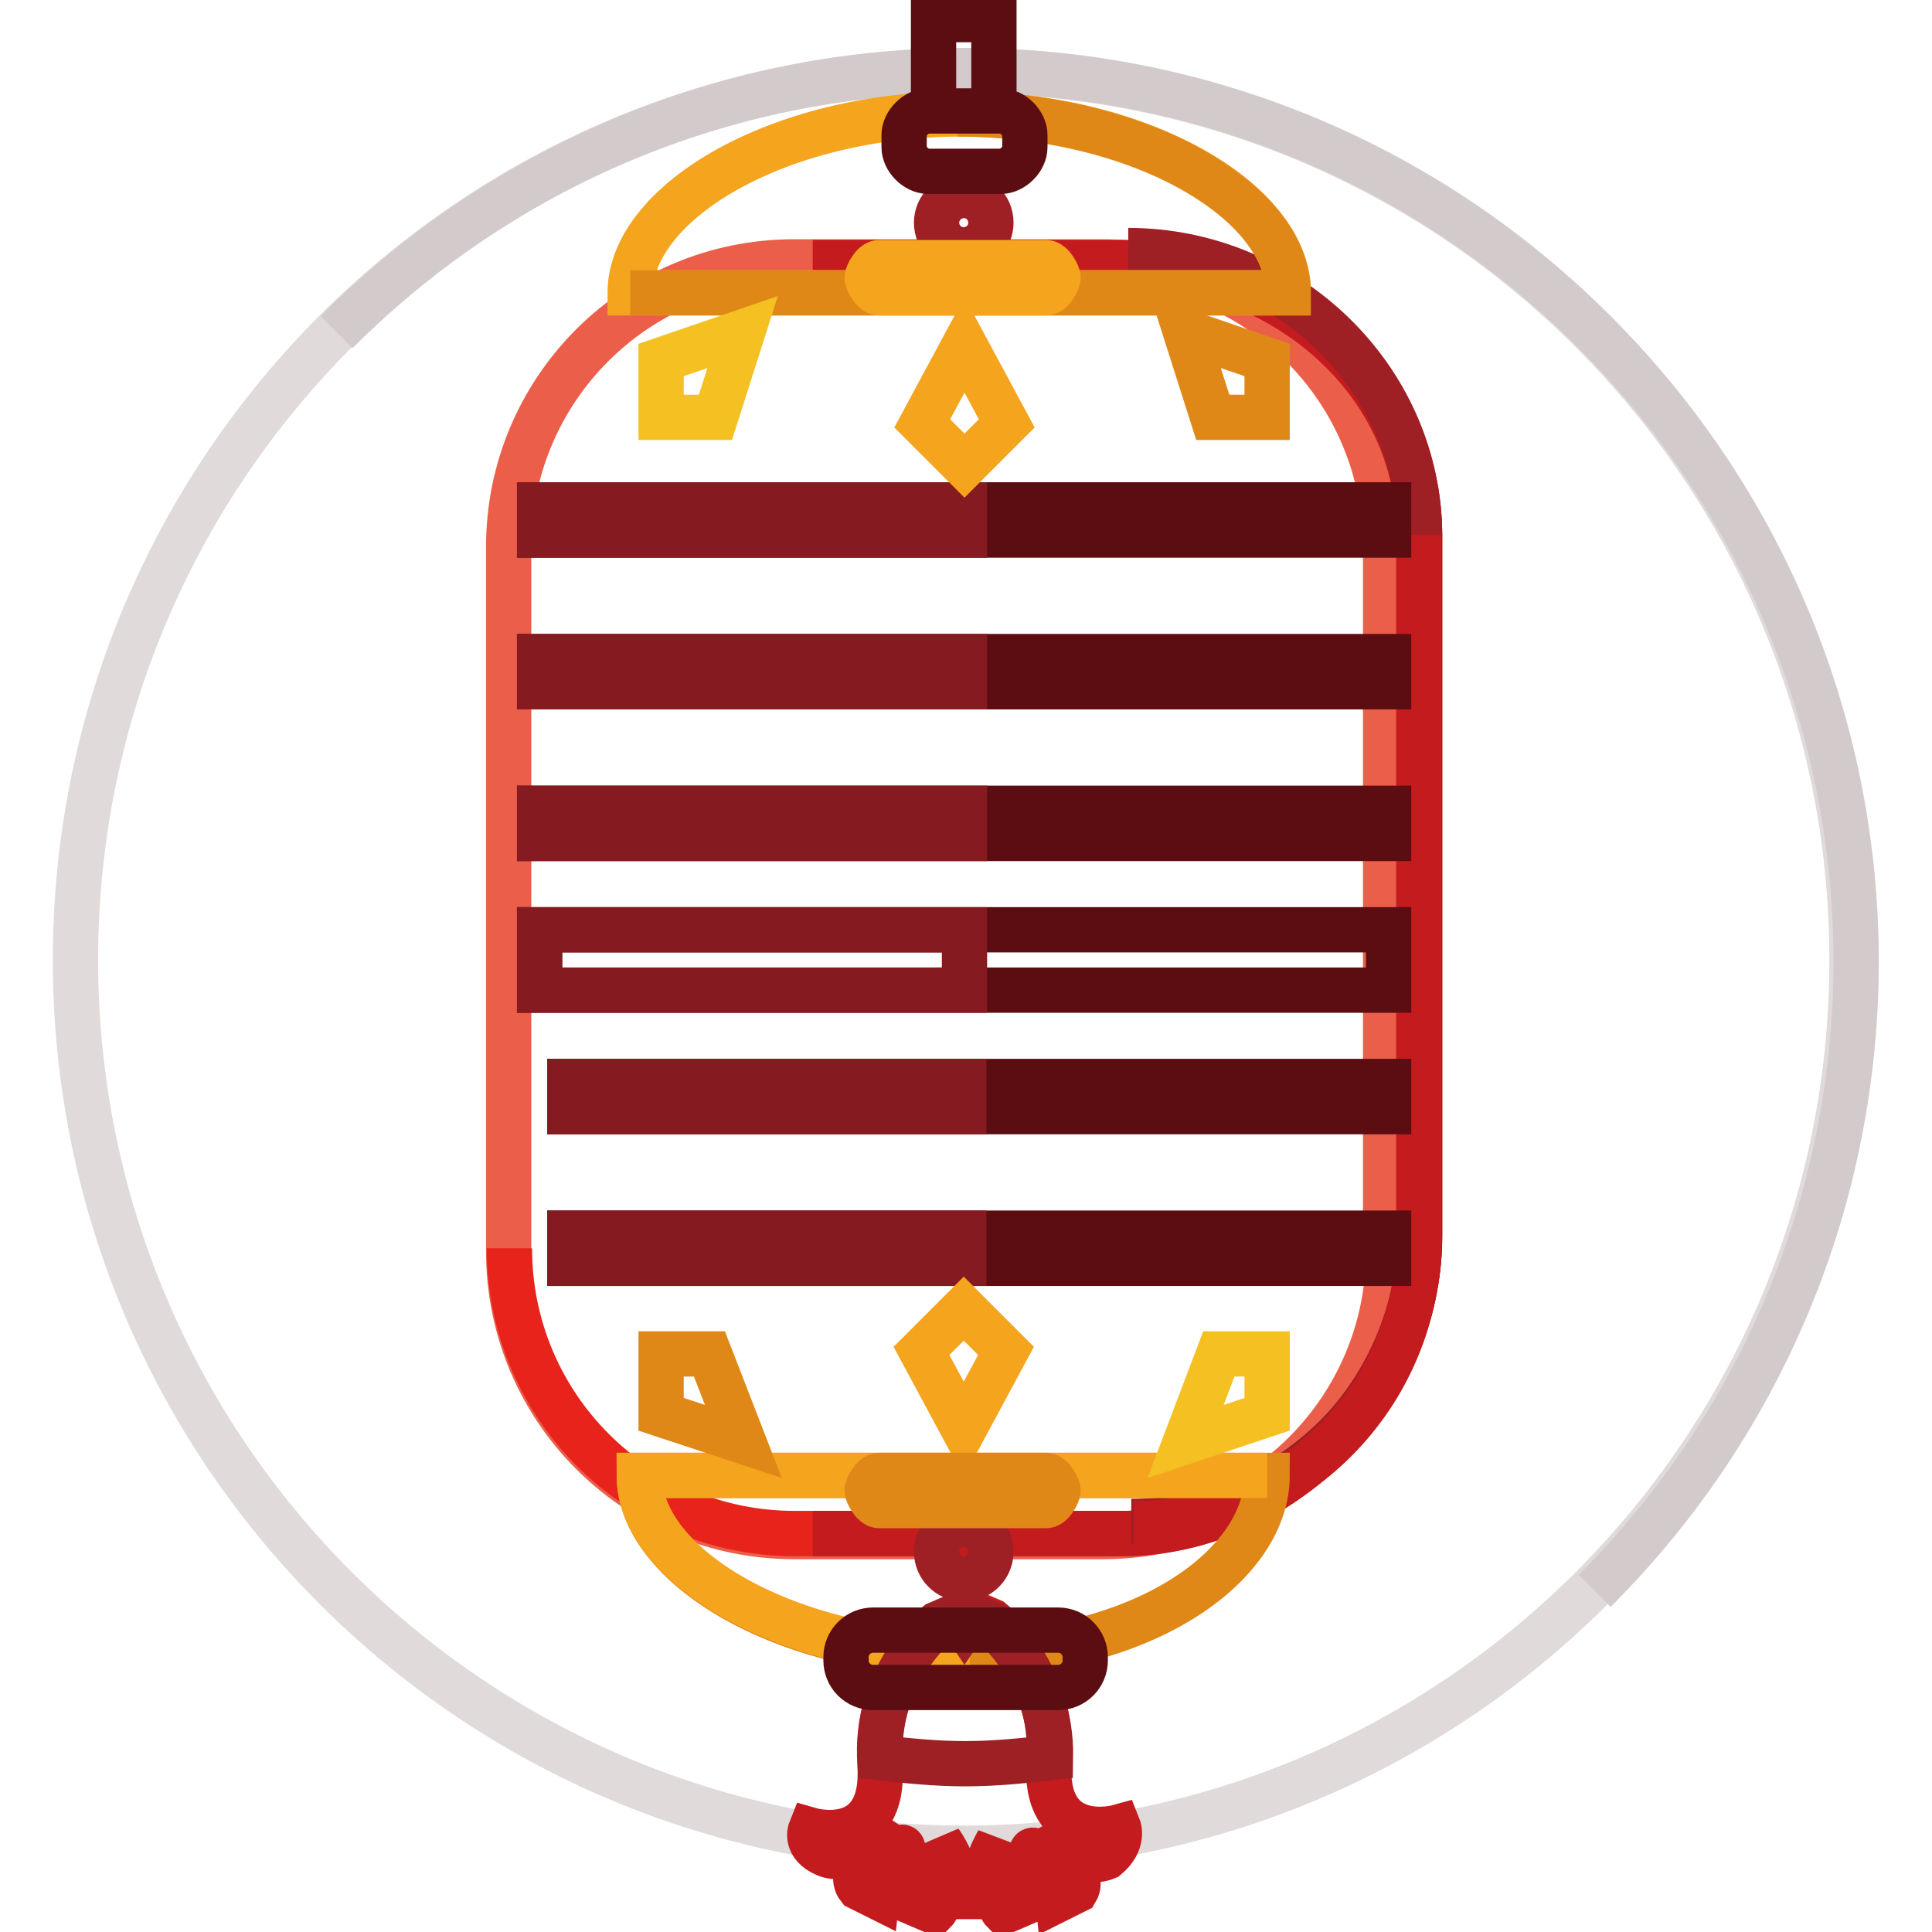 <?xml version="1.0" encoding="utf-8"?>
<!-- Svg Vector Icons : http://www.onlinewebfonts.com/icon -->
<!DOCTYPE svg PUBLIC "-//W3C//DTD SVG 1.1//EN" "http://www.w3.org/Graphics/SVG/1.1/DTD/svg11.dtd">
<svg version="1.1" xmlns="http://www.w3.org/2000/svg" xmlns:xlink="http://www.w3.org/1999/xlink" x="0px" y="0px" viewBox="0 0 256 256" enable-background="new 0 0 256 256" xml:space="preserve">
<g> <path stroke-width="6" fill-opacity="0" stroke="#e0dada"  d="M10,127.2c0,65,52.7,117.7,117.7,117.7c65,0,117.7-52.7,117.7-117.7S192.8,9.4,127.7,9.4 C62.7,9.4,10,62.2,10,127.2L10,127.2z"/> <path stroke-width="6" fill-opacity="0" stroke="#d2cacb"  d="M44.6,44C90.8-2.2,165.1-2.2,211.3,44c46.2,46.2,46.2,120.6,0,166.8"/> <path stroke-width="6" fill-opacity="0" stroke="#c41b1f"  d="M148.2,242.1c0,0-10,2.8-9.2-8.8c0.8-11.7-7.6-18.5-7.6-18.5l-2.8-1.2l-0.8,1.6l-0.8-1.2l-2.8,1.2 c0,0-8.4,6.4-7.6,18.5c0.8,11.7-9.2,8.8-9.2,8.8s-0.8,2,2,3.2s6.4-1.6,6.4-1.6s-3.6,4-2,6l2.4,1.2c0,0,0.4-3.6,2-5.6l0.8-0.8 c2-0.8-1.6,2-0.4,4l1.6-0.8v-2c0,0,2.4,1.6,0.8,6l2.8,1.2c0,0,2-2,0.8-9.2c0,0,2.4,3.2,2.4,7.2h3.2c0-4,2-7.2,2-7.2 c-1.2,7.2,0.8,9.2,0.8,9.2l2.8-1.2c-2.4-4.4,0-5.6,0-5.6v2l1.6,0.8c1.2-2-2-4.8,0-4c0.4,0,0.4,0.4,0.8,0.8c1.6,1.6,2,5.6,2,5.6 l2.4-1.2c1.2-2-2.4-6-2.4-6s3.6,2.8,6.4,1.6C149,244.1,148.2,242.1,148.2,242.1L148.2,242.1z"/> <path stroke-width="6" fill-opacity="0" stroke="#eb5e49"  d="M184,165.8c0,20.9-16.9,37.8-37.8,37.8h-41c-20.9,0-37.8-16.9-37.8-37.8V72.5c0-20.9,16.9-37.8,37.8-37.8 h40.6c20.9,0,37.8,16.9,37.8,37.8v93.2H184L184,165.8z"/> <path stroke-width="6" fill-opacity="0" stroke="#e7231c"  d="M107.7,34.8h41c20.9,0,39.4,15.3,39.4,36.2v92.8c0,20.9-18.5,39.4-39.4,39.4h-43.4 c-20.9,0-37.8-16.9-37.8-37.8"/> <path stroke-width="6" fill-opacity="0" stroke="#c41b1f"  d="M107.7,34.8h41c20.9,0,39.4,15.3,39.4,36.2v92.8c0,20.9-18.5,39.4-39.4,39.4h-41"/> <path stroke-width="6" fill-opacity="0" stroke="#9e1f24"  d="M149.5,33.2c20.9,0,38.6,16.9,38.6,37.8v92.8c0,20.9-17.3,37.8-38.2,37.8"/> <path stroke-width="6" fill-opacity="0" stroke="#c41b1f"  d="M188,70.9v93.2c0,20.9-16.9,37.8-37.8,37.8"/> <path stroke-width="6" fill-opacity="0" stroke="#5b0d11"  d="M71.5,66.9H184v4H71.5V66.9z"/> <path stroke-width="6" fill-opacity="0" stroke="#851b20"  d="M71.5,66.9h56.3v4H71.5V66.9z"/> <path stroke-width="6" fill-opacity="0" stroke="#5b0d11"  d="M71.5,87H184v4H71.5V87z"/> <path stroke-width="6" fill-opacity="0" stroke="#851b20"  d="M71.5,87h56.3v4H71.5V87z"/> <path stroke-width="6" fill-opacity="0" stroke="#5b0d11"  d="M71.5,107.1H184v4H71.5V107.1z"/> <path stroke-width="6" fill-opacity="0" stroke="#851b20"  d="M71.5,107.1h56.3v4H71.5V107.1z"/> <path stroke-width="6" fill-opacity="0" stroke="#5b0d11"  d="M71.5,123.2H184v8H71.5V123.2z"/> <path stroke-width="6" fill-opacity="0" stroke="#851b20"  d="M71.5,123.2h56.3v8H71.5V123.2z"/> <path stroke-width="6" fill-opacity="0" stroke="#5b0d11"  d="M75.5,143.3H184v4H75.5V143.3z"/> <path stroke-width="6" fill-opacity="0" stroke="#851b20"  d="M75.5,143.3h52.2v4H75.5V143.3z"/> <path stroke-width="6" fill-opacity="0" stroke="#5b0d11"  d="M75.5,163.4H184v4H75.5V163.4z"/> <path stroke-width="6" fill-opacity="0" stroke="#851b20"  d="M75.5,163.4h52.2v4H75.5V163.4z"/> <path stroke-width="6" fill-opacity="0" stroke="#f5a41e"  d="M127.3,15.1c-24.1,0-43.8,11.7-43.8,23.7h87.2C170.8,26.7,151.1,15.1,127.3,15.1z"/> <path stroke-width="6" fill-opacity="0" stroke="#e08817"  d="M83.5,38.8h87.2c0-12.1-19.7-23.7-43.8-23.7"/> <path stroke-width="6" fill-opacity="0" stroke="#9e1f24"  d="M124.1,29.5c0,2,1.6,3.6,3.6,3.6c2,0,3.6-1.6,3.6-3.6c0,0,0,0,0,0c0-2-1.6-3.6-3.6-3.6 C125.8,25.9,124.1,27.5,124.1,29.5C124.1,29.5,124.1,29.5,124.1,29.5z"/> <path stroke-width="6" fill-opacity="0" stroke="#e08817"  d="M127.7,219.2c23.7,0,40.2-11.7,40.2-23.7H84.7C84.7,207.6,104,219.2,127.7,219.2z"/> <path stroke-width="6" fill-opacity="0" stroke="#f5a41e"  d="M167.9,195.5H84.7c0,12.1,19.7,23.7,43.8,23.7"/> <path stroke-width="6" fill-opacity="0" stroke="#9e1f24"  d="M124.1,205.6c0,2,1.6,3.6,3.6,3.6c2,0,3.6-1.6,3.6-3.6c0,0,0,0,0,0c0-2-1.6-3.6-3.6-3.6 C125.8,201.9,124.1,203.6,124.1,205.6C124.1,205.6,124.1,205.6,124.1,205.6z"/> <path stroke-width="6" fill-opacity="0" stroke="#f5a41e"  d="M133.4,56.1l-5.6,5.6l-5.6-5.6l5.6-10.4L133.4,56.1z"/> <path stroke-width="6" fill-opacity="0" stroke="#f5c022"  d="M94.8,55.3h-7.2v-7.6L98.4,44L94.8,55.3z"/> <path stroke-width="6" fill-opacity="0" stroke="#e08817"  d="M160.7,55.3h7.2v-7.6L157.1,44L160.7,55.3z"/> <path stroke-width="6" fill-opacity="0" stroke="#f5a41e"  d="M122.1,179l5.6-5.6l5.6,5.6l-5.6,10.4L122.1,179z"/> <path stroke-width="6" fill-opacity="0" stroke="#f5c022"  d="M161.5,179.4h6.4v8l-10.8,3.6L161.5,179.4z"/> <path stroke-width="6" fill-opacity="0" stroke="#e08817"  d="M94,179.4h-6.4v8l10.9,3.6L94,179.4z M140.2,197.5c0,0.4-0.8,2-1.6,2h-22.1c-0.8,0-1.6-1.6-1.6-2 s0.8-2,1.6-2h22.1C139.4,195.5,140.2,197.1,140.2,197.5z"/> <path stroke-width="6" fill-opacity="0" stroke="#f5a41e"  d="M140.2,36.8c0,0.4-0.8,2-1.6,2h-22.1c-0.8,0-1.6-1.6-1.6-2s0.8-2,1.6-2h22.1 C139.4,34.8,140.2,36.4,140.2,36.8z"/> <path stroke-width="6" fill-opacity="0" stroke="#5b0d11"  d="M135.8,19.5c0,1.6-1.6,3.2-3.2,3.2h-9.6c-1.6,0-3.2-1.6-3.2-3.2v-1.6c0-1.6,1.6-3.2,3.2-3.2h9.6 c1.6,0,3.2,1.6,3.2,3.2V19.5z M123.7,2.6h8v12.1h-8V2.6z"/> <path stroke-width="6" fill-opacity="0" stroke="#9e1f24"  d="M131.4,215.2l-2.8-1.2l-0.8,1.2l-0.8-1.2l-2.8,1.2c0,0-8,6.4-7.6,17.7c3.6,0.4,7.2,0.8,11.3,0.8 s7.6-0.4,11.3-0.8C139.4,221.6,131.4,215.2,131.4,215.2z"/> <path stroke-width="6" fill-opacity="0" stroke="#5b0d11"  d="M143.8,220c0,2-1.6,3.6-3.6,3.6h-24.5c-2,0-3.6-1.6-3.6-3.6v-0.4c0-2,1.6-3.6,3.6-3.6h24.5 c2,0,3.6,1.6,3.6,3.6V220z"/></g>
</svg>